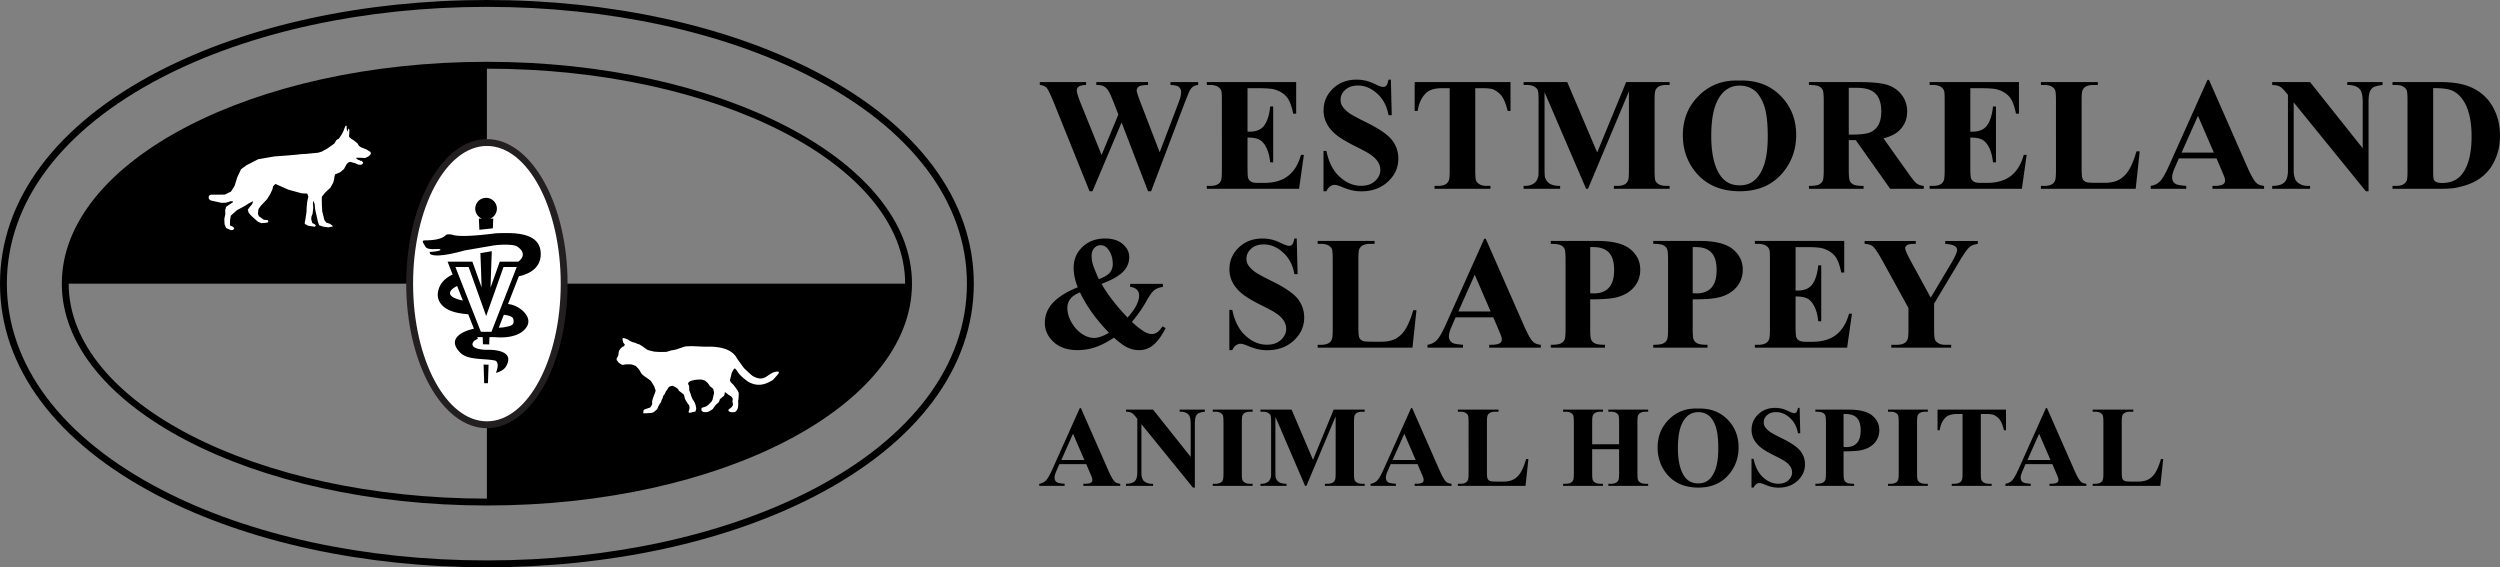<svg xmlns="http://www.w3.org/2000/svg" xmlns:xlink="http://www.w3.org/1999/xlink" id="Layer_1" x="0" y="0" version="1.1" viewBox="0 0 369.683 83.887" xml:space="preserve"><rect x="0" y="0" width="369.683" height="83.887" fill="#808080" stroke="none"/><style>.st0{fill:#fff}</style><g><g><g><g><path d="M72 9.646c-34.437 0-62.353 14.46-62.353 32.297H72V9.646zM72 74.241c34.437 0 62.353-14.46 62.353-32.297H72v32.297z"/></g></g><path id="path3007_5_" d="M48.54 33.623s-.639-.096-.703-.096-.639-.224-.639-.224l-.176-.463-.256-1.166s-.176-.751-.176-.815c0-.064-.064-.687-.064-.687l-.192-.479-.064.351.048.703-.096.862-.176.447-.016.399.142.516.383.208.144.112-.112.24-.479-.064-.552-.088c-.602-.366-.546-.168-.405-.875l.176-1.182.016-.607.08-.847.176-.831-.176-.415-.799-.032-1.981-.543-1.917-.847-.335.335-.112.479-.335.719-.463.735-.894.942-.367.511-.08.687.144.367.735.527.511.032.144.112-.032.24-.335.064-.67.05-.511-.224-.591-.527-.463-.431-.303-.367-.128-.431.256-.367.399-.479.144-.431-.128.064-.559.288-.511.335-1.182.639-.926.815-.112.655-.016.799.447.192.192.224-.176.256-.335.016-.687-.303-.24-.575s-.032-.703-.032-.767.144-.687.144-.687l-.016-.639.144-.479.99-.671v-.144h-.367s-.575.192-.639.208c-.064.016-.719.016-.719.016l-1.422-.319c-.552-.084-.605-.908.032-.878h.463l1.469-.016.91-.447.527-.831.383-1.246.575-1.23.815-.591 1.709-.878 2.38-.415 2.028-.152s1.637-.136 1.685-.16c.048-.024 1.206-.072 1.246-.088.04-.016 1.493-.144 1.525-.152.032-.008.639-.184.655-.216.016-.032.623-.351.655-.367.032-.016.767-.535.807-.567.04-.032.256-.176.295-.216.04-.04.184-.311.216-.367.032-.056.064-.104.088-.136s.295-.168.335-.2c.04-.032.176-.224.208-.28.032-.056.2-.28.232-.343.032-.064.184-.351.216-.415a5.42 5.42 0 00.152-.391c.008-.032.176-.463.224-.487.048-.024.056 0 .112 0s.024.264.024.295c0 .032.08.559.08.559l.064-.08s.104-.287.112-.319c.008-.032.088-.008.088-.008s.048.144.056.192c.008.048 0 .383 0 .423s-.048.503-.048.503l.072.144.216.192.383.232.575.455.232.383.28.208.823.319.575.367.088.184-.072.208-.272.264s-.495.248-.527.248-.767-.04-.767-.04l-.567.008.08.136s.216.152.248.168c.032.016.16.032.16.032l.128.112h.248l.032.136.16.016-.032.24-.24.192L53 24.35s-.543-.256-.607-.256-.607-.16-.607-.16l-.272.08-.256.256-.399.735-.575.479-.719.288-.096.303s-.048.288-.048.351c0 .064-.144.575-.144.575l-.431.767s-.815.751-.862.815l-.399.527v.559l.016.719.048.862.319 1.294.303.383.543.176.431.335-.112.064-.593.121z" class="st0"/><path id="path3060_5_" d="M109.243 58.14l-.012.375s-.025.525-.038.575c-.013.05-.05.238-.05.238l.025.225s0 .35-.013.425c-.012.075-.038.325-.063.413-.025.088-.15.275-.175.338-.025.063-.238.2-.238.2s-.413.038-.475.038c-.063 0-.325-.088-.375-.113a.549.549 0 01-.125-.138l.038-.15s.15-.15.2-.163c.05-.012.3-.25.3-.25l.15-.288-.038-.313-.05-.188.063-.375s-.15-.288-.225-.338c-.075-.05-.188-.181-.263-.181-.075 0-.219-.156-.269-.194l-.413-.306s-.056.419-.119.519c-.063.1-.413.363-.5.438-.088.075-.138.1-.163.225a.95.95 0 01-.15.338c-.05.063-.388.35-.475.45-.088.1-.325.475-.4.55-.075.075-.488.313-.563.35-.075.038-.2.088-.3.1-.1.012-.488-.013-.488-.013s-.163-.1-.213-.113c-.05-.013-.1-.138-.1-.2 0-.063-.025-.25.05-.3.075-.05.325-.1.425-.138.1-.038.25-.088.338-.15.088-.063.238-.188.238-.188l.438-.45s.15-.263.163-.325c.012-.063.038-.225.063-.275.025-.05.069-.35.081-.4s.063-.163.063-.238c0-.075.012-.175-.038-.3s.006-.188-.119-.363-.481-.369-.481-.419-.294-.456-.369-.506c-.075-.05-.263-.25-.325-.275-.063-.025-.35-.125-.35-.125s-.125-.038-.363-.038-.663.025-.838.063a8.444 8.444 0 00-.563.15c-.075.025-.288.175-.288.175s-.15.2-.075.325.138.2.138.35c0 .15-.012.363.025.538.038.175.15.425.175.5.025.075.1.313.125.4.025.088.138.338.213.463.075.125.225.325.288.488.063.163.125.288.138.4.012.113.075.325.075.4 0 .075-.075.475-.163.5-.088.025-.3.025-.413.075s-.413.088-.413.088-.188-.013-.125-.2c.063-.188.125-.463.125-.463s.008-.432-.129-.545c-.138-.113-.413-.588-.438-.638s-.15-.288-.15-.375c0-.088-.088-.325-.113-.425-.025-.1-.684-.556-.746-.618-.063-.063.012-.15-.238-.338-.25-.188-.475-.3-.563-.325-.088-.025-.125-.088-.225-.05-.1.038-.388.1-.425.15-.038.05-.175.188-.188.263-.013.075-.3.4-.313.475-.012.075-.1.175-.113.25s-.188.263-.225.313-.05.125-.088.275c-.038.15-.138.288-.188.425-.05.138-.025.213-.2.425-.175.213-.45.875-.45.875s-.438.388-.525.438c-.088.05-.25.1-.4.113-.15.012-.6.05-.775.05-.175 0-.325.025-.338-.025s.012-.375.05-.425c.038-.05.15-.15.225-.163.075-.013.6-.2.65-.213.05-.012.15-.063.175-.138.025-.075.2-.279.2-.379 0-.1-.013-.4.025-.55.038-.15.088-.288.138-.45.05-.163.125-.35.188-.5.063-.15.15-.4.163-.5.013-.1-.138-.333-.138-.433 0-.1-.1-.25-.138-.325-.038-.075-.413-.663-.413-.663s-.238-.213-.325-.263c-.088-.05-.188-.15-.35-.25-.163-.1-.388-.263-.5-.363s-.275-.288-.3-.338a5.732 5.732 0 00-.213-.388c-.038-.05-.175-.263-.275-.338-.1-.075-.238-.288-.363-.325-.125-.038-.3-.125-.375-.138s-.213-.075-.3-.075h-.313c-.063 0-.463.013-.463.013s-.286.063-.373.076c-.088.013-.29-.113-.29-.113l-.325-.2-.288-.4s-.038-.163-.025-.213c.012-.05.175-.313.175-.313l.088-.2s.013-.163.013-.238.1-.45.1-.45l.225-.325.238-.2.263-.125.113-.238s-.238-.275-.25-.325c-.012-.05-.05-.213-.063-.275-.012-.063-.038-.275-.038-.275l.105-.09.257.052s.375.15.425.163c.05.012.275.2.275.2s.075.025.163.075c.088.05.275.125.275.125l.383.093c.05.013.154.076.217.113.063.038.326.093.426.143.1.05.213.138.3.188.088.05.15.1.35.238.2.138.388.3.513.35s.313.113.425.138.5.125.625.138c.125.013.675.05.825.05.15 0 .788-.013.888-.013.1 0 .513-.138.663-.188.15-.05.516-.099.742-.149.225-.05.435-.157.647-.207.213-.05.637-.256.875-.269.238-.012.722-.034.859-.034.138 0 1.717.071 1.717.071h.975c1.232.018 2.551.244 3.402.975.2.175.45.463.513.613.063.15 1.113 1.576 1.113 1.576s.725.7.825.775c.1.075.4.388.638.488 1.56.794 1.925-.276 2.989-.65.088-.025.275-.075.363-.075s.238-.05.288 0 .063.1.063.188-.825.988-.888 1.038c-1.26.805-2.39.981-3.664.25-.548-.404-1.102-.832-1.501-1.388 0 0-.175-.313-.238-.363-.063-.05-.213-.225-.213-.225s-.263.238-.263.288-.188.338-.213.45c-.025.113-.075.288-.1.425-.025.138-.075.225-.075.313s-.075.225-.075.275.1.288.15.338c.05.05.225.213.313.3.088.088.138.175.25.313.113.138.25.363.313.425.063.063.1.138.138.213.038.075.163.4.163.4l-.023-.06z" class="st0"/><g><path d="M72 83.887c-18.172 0-35.406-3.743-48.527-10.54C8.336 65.506 0 54.353 0 41.944c0-12.41 8.336-23.563 23.472-31.403C36.595 3.743 53.83 0 72 0c18.171 0 35.405 3.743 48.528 10.54C135.664 18.381 144 29.533 144 41.944c0 12.41-8.336 23.563-23.472 31.403-13.122 6.797-30.356 10.54-48.528 10.54zm0-82.872c-18.011 0-35.079 3.703-48.06 10.427C9.157 19.099 1.015 29.932 1.015 41.944s8.141 22.844 22.924 30.502C36.92 79.169 53.988 82.872 72 82.872s35.081-3.703 48.06-10.426c14.783-7.658 22.924-18.49 22.924-30.502S134.843 19.1 120.06 11.443C107.08 4.718 90.011 1.015 72 1.015z"/></g><g><path d="M72 74.748c-34.661 0-62.86-14.716-62.86-32.805C9.14 23.855 37.339 9.139 72 9.139s62.86 14.716 62.86 32.805c0 18.088-28.199 32.804-62.86 32.804zm0-64.594c-34.101 0-61.844 14.261-61.844 31.79S37.899 73.733 72 73.733s61.845-14.261 61.845-31.789S106.101 10.154 72 10.154z"/></g><g><ellipse cx="72" cy="41.944" class="st0" rx="11.423" ry="20.867"/><path fill="#231f20" d="M72 63.318c-6.579 0-11.931-9.589-11.931-21.375S65.421 20.568 72 20.568s11.931 9.589 11.931 21.375S78.578 63.318 72 63.318zm0-41.734c-6.019 0-10.915 9.133-10.915 20.359 0 11.227 4.896 20.359 10.915 20.359 6.019 0 10.916-9.133 10.916-20.359C82.915 30.717 78.019 21.584 72 21.584z"/></g><g><path d="M72.196 51.718h-.012.012zM79.925 37.042c-.419-2.808-4.286-2.625-6.603-2.546-1.601.207-5.308.645-6.462.205 0 0-.713-.153-.942.075-.899.897-3.036.716-3.264.792-.26.087-.13.26.26.91s2.125.173 2.211.434c.087.26-1.604.347-1.604.347l.087.303c1.012.694 5.044-.52 5.044-.52.974-.166 3.067-.528 4.023-.692 1.364-.252 3.119-.208 3.672.025 0 0 1.95 1.032.301 2.318h-2.75l-.186.525-1.174 3.319c.019-.646.038-1.292.06-1.938l-.014.792.014-.792c.039-1.154.08-2.306.127-3.458l-1.686.29a472.627 472.627 0 01.174 5.066l-1.173-3.281-.187-.522H66.184l.423 1.076 1.837 4.675c-2.67-.552-2.102-1.555-.845-2.151l-.668-1.7c-.962.454-1.824 1.171-2.099 2.301-.423 1.481.552 2.601 1.863 3.077.65.267 1.508.412 2.546.5l.839 2.134c-1.832.4-4.081 1.549-1.943 3.618 1.167 1.064 3.562.756 5.101 1.099.033 0 .725.267.092 1.809.846-.203 1.383-.639 1.593-1.122 1.011-1.978-1.401-2.26-2.525-2.288-1.59.059-3.081-.324-2.331-1.267.035-.072.465-.302.599-.358l-.096-.243h.807l.034 1.05.929.029.035-1.078H73.211c.448.05 3.6.321 4.718-1.596.878-1.505-1.275-3.203-2.811-3.294l1.602-4.106c2.339-.53 3.452-1.84 3.205-3.817zm-2.531 2.09l-.036.093.036-.093zm-2.163 7.549c.341.097.597.244.661.463.318 1.089-.626 1.074-1.257 1.229-.192.047-.516.071-.878.082l.744-1.907c.248.023.492.063.73.133zm-2.557 2.384h-1.566l-3.767-9.585h1.958l2.592 7.249 2.565-7.249h1.958l-3.74 9.585zM71.242 32.323h-.432c.028.551.05 1.103.076 1.654l1.99-.214c.023-.48.042-.96.066-1.439h-.432a1.6 1.6 0 10-1.268-.001z"/><path d="M71.599 56.667h.557l.088-2.737-.735-.023z"/></g></g><g><g><path d="M177.176 12.137v.431a1.494 1.494 0 00-.745.244c-.202.14-.38.353-.535.64-.047.093-.291.695-.733 1.804l-4.946 13.024h-.454l-3.911-10.172-4.306 10.172h-.431l-5.191-12.884c-.528-1.296-.896-2.079-1.106-2.351-.209-.271-.563-.431-1.059-.477v-.431h6.844v.431c-.551.016-.918.099-1.1.25a.706.706 0 00-.273.564c0 .295.19.919.57 1.874l3.096 7.658 2.479-5.982-.652-1.676c-.357-.915-.633-1.526-.826-1.833-.194-.306-.417-.525-.669-.658-.252-.132-.623-.198-1.111-.198v-.431h7.647v.431c-.535.008-.919.051-1.152.128a.748.748 0 00-.384.274.725.725 0 00-.14.436c0 .179.175.726.524 1.641l2.875 7.472 2.572-6.762c.272-.698.438-1.176.5-1.432s.093-.493.093-.71c0-.318-.109-.568-.326-.751-.217-.182-.633-.281-1.245-.297v-.431h4.095zM184.476 13.044v6.425h.314c1.001 0 1.727-.314 2.176-.943.45-.628.737-1.555.861-2.782h.442v8.263h-.442c-.093-.9-.289-1.637-.588-2.211-.298-.574-.646-.96-1.042-1.158-.396-.198-.97-.297-1.723-.297v4.446c0 .869.037 1.401.111 1.595a.956.956 0 00.413.477c.202.124.528.186.978.186h.943c1.474 0 2.655-.341 3.544-1.024.889-.683 1.526-1.723 1.915-3.119h.431l-.71 5.016h-13.641v-.431h.524c.458 0 .826-.081 1.106-.244.202-.108.357-.295.466-.559.086-.186.128-.675.128-1.466V14.837c0-.714-.019-1.152-.058-1.315a1.108 1.108 0 00-.431-.628c-.295-.217-.698-.326-1.21-.326h-.524v-.431h13.21v4.667h-.442c-.225-1.141-.541-1.959-.949-2.456-.407-.496-.983-.861-1.728-1.094-.435-.14-1.249-.209-2.444-.209h-1.63zM205.673 11.776l.128 5.261h-.477c-.225-1.319-.778-2.38-1.659-3.183-.88-.803-1.833-1.205-2.857-1.205-.791 0-1.418.212-1.88.634-.461.423-.693.91-.693 1.461 0 .349.081.66.244.931.225.365.586.726 1.082 1.082.365.256 1.206.71 2.526 1.362 1.846.908 3.092 1.765 3.736 2.572.636.807.954 1.73.954 2.77 0 1.319-.514 2.454-1.542 3.404-1.028.951-2.334 1.426-3.916 1.426-.496 0-.966-.051-1.408-.151-.442-.101-.997-.291-1.664-.57-.372-.155-.679-.233-.919-.233-.202 0-.415.078-.64.233-.225.155-.407.392-.547.71h-.431v-5.96h.431c.342 1.676.999 2.955 1.973 3.835.973.881 2.023 1.321 3.148 1.321.869 0 1.561-.237 2.077-.71s.774-1.024.774-1.653c0-.372-.099-.733-.297-1.082-.198-.349-.499-.681-.902-.995-.403-.314-1.117-.723-2.142-1.228-1.436-.706-2.467-1.307-3.096-1.804-.628-.496-1.111-1.051-1.449-1.664a4.123 4.123 0 01-.506-2.025c0-1.257.461-2.328 1.385-3.212s2.087-1.327 3.492-1.327c.512 0 1.008.062 1.49.186.365.093.809.266 1.333.518.524.252.89.378 1.1.378.202 0 .361-.062.477-.186.116-.124.225-.423.326-.896h.349zM223.365 12.137v4.271h-.419c-.249-.985-.524-1.693-.826-2.124s-.717-.774-1.245-1.03c-.295-.14-.811-.209-1.548-.209h-1.176v12.174c0 .807.045 1.311.134 1.513.089.202.264.378.524.53s.615.227 1.065.227h.524v.431h-8.263v-.431h.524c.458 0 .826-.081 1.106-.244.202-.108.361-.295.477-.559.086-.186.128-.675.128-1.466V13.044h-1.141c-1.063 0-1.835.225-2.316.675-.675.628-1.102 1.525-1.28 2.689h-.442v-4.271h14.174zM236.182 22.542l4.283-10.405h6.425v.431h-.512c-.466 0-.838.081-1.117.244-.194.109-.349.291-.466.547-.086.186-.128.671-.128 1.455v10.405c0 .807.042 1.311.128 1.513.086.202.26.378.524.53s.617.227 1.059.227h.512v.431h-8.24v-.431h.512c.466 0 .838-.081 1.117-.244.194-.108.349-.295.466-.559.086-.186.128-.675.128-1.466V13.522l-6.052 14.397h-.279l-6.145-14.292v11.115c0 .776.019 1.253.058 1.432.101.388.32.704.658.949.338.244.867.367 1.589.367v.431h-5.4v-.431h.163c.349.008.675-.048.978-.169.303-.12.531-.281.687-.483.155-.202.275-.485.361-.85.016-.085.023-.481.023-1.187v-9.986c0-.799-.042-1.298-.128-1.496s-.26-.372-.524-.524c-.264-.151-.617-.227-1.059-.227h-.5v-.431h6.448l4.431 10.405zM257.122 11.915c2.514-.093 4.557.64 6.128 2.2s2.357 3.511 2.357 5.854c0 2.002-.586 3.763-1.757 5.284-1.552 2.018-3.743 3.026-6.576 3.026-2.84 0-5.035-.962-6.587-2.886-1.226-1.521-1.839-3.325-1.839-5.412 0-2.343.797-4.296 2.392-5.86 1.593-1.563 3.554-2.299 5.882-2.206zm.14.745c-1.443 0-2.541.737-3.294 2.211-.613 1.21-.919 2.949-.919 5.214 0 2.693.473 4.683 1.42 5.971.659.9 1.583 1.35 2.77 1.35.799 0 1.466-.194 2.002-.582.683-.496 1.215-1.29 1.594-2.38.38-1.09.57-2.512.57-4.266 0-2.087-.194-3.649-.582-4.685s-.883-1.767-1.484-2.194c-.601-.425-1.293-.639-2.077-.639zM273.384 20.726v4.423c0 .854.052 1.391.157 1.612.105.221.289.398.553.53.264.132.757.198 1.478.198v.431h-8.077v-.431c.729 0 1.224-.068 1.484-.204.26-.136.442-.312.547-.53.105-.217.157-.752.157-1.606V14.907c0-.853-.052-1.391-.157-1.612-.105-.221-.289-.397-.553-.53-.264-.132-.757-.198-1.478-.198v-.431h7.332c1.909 0 3.305.132 4.19.396.885.264 1.606.751 2.165 1.461s.838 1.542.838 2.496c0 1.164-.419 2.126-1.257 2.886-.535.481-1.284.842-2.246 1.082l3.794 5.342c.496.691.85 1.121 1.059 1.292.318.241.687.372 1.106.396v.431h-4.97l-5.086-7.193h-1.036zm0-7.74V19.9h.663c1.078 0 1.885-.099 2.421-.297a2.416 2.416 0 001.263-1.071c.307-.516.46-1.189.46-2.019 0-1.203-.281-2.091-.844-2.665-.563-.574-1.468-.861-2.718-.861h-1.245zM291.357 13.044v6.425h.314c1.001 0 1.727-.314 2.176-.943.45-.628.737-1.555.861-2.782h.442v8.263h-.442c-.093-.9-.289-1.637-.588-2.211-.298-.574-.646-.96-1.042-1.158-.396-.198-.97-.297-1.723-.297v4.446c0 .869.037 1.401.111 1.595a.956.956 0 00.413.477c.202.124.528.186.978.186h.943c1.474 0 2.655-.341 3.544-1.024.889-.683 1.526-1.723 1.915-3.119h.431l-.71 5.016h-13.641v-.431h.524c.458 0 .826-.081 1.106-.244.202-.108.357-.295.466-.559.086-.186.128-.675.128-1.466V14.837c0-.714-.019-1.152-.058-1.315a1.108 1.108 0 00-.431-.628c-.295-.217-.698-.326-1.21-.326h-.524v-.431h13.21v4.667h-.442c-.225-1.141-.541-1.959-.949-2.456-.407-.496-.983-.861-1.728-1.094-.435-.14-1.249-.209-2.444-.209h-1.63zM316.405 22.379l-.594 5.54h-14.013v-.431h.524c.458 0 .826-.081 1.106-.244.202-.108.357-.295.466-.559.086-.186.128-.675.128-1.466V14.837c0-.807-.042-1.311-.128-1.513-.086-.202-.258-.378-.518-.53-.26-.151-.611-.227-1.053-.227h-.524v-.431h8.415v.431h-.687c-.458 0-.826.081-1.106.244-.202.109-.361.295-.477.559-.086.186-.128.675-.128 1.466v10.056c0 .807.047 1.321.14 1.542.093.221.275.386.547.495.194.07.663.105 1.408.105h1.315c.838 0 1.536-.147 2.095-.442.559-.295 1.042-.76 1.449-1.397.407-.636.793-1.575 1.158-2.817h.477zM327.767 23.426h-5.575l-.663 1.536c-.217.512-.326.935-.326 1.269 0 .442.179.768.535.978.209.124.726.217 1.548.279v.431h-5.249v-.431c.566-.085 1.032-.32 1.397-.704s.815-1.177 1.35-2.38l5.645-12.593h.221l5.691 12.942c.543 1.226.989 1.998 1.338 2.316.264.241.636.38 1.117.419v.431h-7.635v-.431h.314c.613 0 1.043-.085 1.292-.256a.623.623 0 00.256-.535c0-.14-.023-.283-.07-.431-.016-.07-.132-.361-.349-.873l-.837-1.967zm-.396-.861l-2.351-5.435-2.421 5.435h4.772zM341.596 12.137l7.786 9.788V15.14c0-.946-.135-1.587-.407-1.92-.372-.45-.997-.667-1.874-.652v-.431h5.214v.431c-.668.086-1.116.196-1.344.332-.229.136-.407.357-.535.663-.128.307-.192.832-.192 1.577v13.14h-.396l-10.673-13.14v10.033c0 .908.208 1.521.623 1.839.415.318.89.477 1.426.477h.372v.431h-5.598v-.431c.869-.007 1.474-.186 1.816-.535.342-.349.512-.943.512-1.781V14.034l-.338-.419c-.333-.419-.628-.694-.885-.826-.256-.132-.624-.205-1.106-.221v-.431h5.599zM353.784 27.919v-.431h.524c.458 0 .809-.071 1.053-.215.244-.143.425-.339.541-.588.07-.163.105-.652.105-1.466V14.837c0-.807-.042-1.311-.128-1.513-.086-.202-.258-.378-.518-.53-.26-.151-.611-.227-1.053-.227h-.524v-.431h7.065c1.885 0 3.403.256 4.551.768 1.404.628 2.469 1.579 3.195 2.851.726 1.273 1.088 2.712 1.088 4.318 0 1.11-.179 2.132-.535 3.067-.357.935-.819 1.707-1.385 2.316a6.766 6.766 0 01-1.961 1.466c-.741.369-1.647.654-2.718.855-.473.093-1.218.14-2.235.14h-7.065zm6.017-14.886v12.314c0 .652.031 1.052.093 1.199.062.148.167.26.314.338.21.116.512.175.908.175 1.296 0 2.285-.442 2.968-1.327.931-1.195 1.397-3.049 1.397-5.563 0-2.025-.318-3.643-.954-4.853-.505-.946-1.152-1.59-1.944-1.932-.559-.242-1.486-.359-2.782-.351z"/></g><g><path d="M167.12 41.975h4.842v.454c-.543.078-.97.239-1.28.483s-.714.813-1.21 1.705c-.496.892-1.195 1.89-2.095 2.991.791.714 1.436 1.21 1.932 1.49.349.194.691.291 1.024.291.574 0 1.094-.376 1.56-1.129l.477.256c-.636 1.249-1.315 2.138-2.037 2.665a3.15 3.15 0 01-1.885.594c-.605 0-1.181-.13-1.728-.39-.547-.26-1.212-.747-1.996-1.461-.97.652-1.881 1.123-2.735 1.414a8.204 8.204 0 01-2.665.436c-1.474 0-2.646-.399-3.515-1.199-.869-.799-1.304-1.738-1.304-2.817 0-1.164.415-2.176 1.245-3.038.831-.861 2.037-1.606 3.62-2.235a8.886 8.886 0 01-.454-1.478 6.787 6.787 0 01-.151-1.397c0-1.241.436-2.275 1.309-3.102.873-.826 1.989-1.24 3.346-1.24 1.094 0 1.961.274 2.601.821.64.547.96 1.185.96 1.915 0 .877-.328 1.628-.983 2.252-.656.625-1.693 1.197-3.113 1.717.877 1.544 2.161 3.209 3.852 4.993 1.141-1.28 1.711-2.378 1.711-3.294a1.14 1.14 0 00-.338-.832c-.225-.229-.555-.367-.989-.413v-.452zm-7.425 1.257c-.621.264-1.059.543-1.315.838-.365.435-.547.919-.547 1.455 0 .729.211 1.455.634 2.176.423.722.933 1.28 1.53 1.676.598.396 1.195.594 1.792.594.295 0 .627-.064.995-.192s.77-.32 1.205-.576c-1.869-1.916-3.301-3.907-4.294-5.971zm2.793-1.955c.815-.303 1.362-.626 1.641-.972.279-.345.419-.762.419-1.251 0-.869-.229-1.602-.687-2.2-.303-.396-.675-.594-1.117-.594-.365 0-.677.144-.937.431-.26.287-.39.675-.39 1.164 0 .38.062.788.186 1.222.124.435.419 1.168.885 2.2zM191.753 35.271l.128 5.261h-.477c-.225-1.319-.778-2.38-1.659-3.183-.88-.803-1.833-1.205-2.857-1.205-.791 0-1.418.212-1.88.634-.461.423-.693.91-.693 1.461 0 .349.081.66.244.931.225.365.586.726 1.082 1.082.365.256 1.206.71 2.526 1.362 1.846.908 3.092 1.765 3.736 2.572.636.807.954 1.73.954 2.77 0 1.319-.514 2.454-1.542 3.404-1.028.951-2.334 1.426-3.916 1.426-.496 0-.966-.051-1.408-.151-.442-.101-.997-.291-1.664-.57-.372-.155-.679-.233-.919-.233-.202 0-.415.078-.64.233-.225.155-.407.392-.547.71h-.431v-5.959h.431c.342 1.676.999 2.955 1.973 3.835.973.881 2.023 1.321 3.148 1.321.869 0 1.561-.237 2.077-.71s.774-1.024.774-1.653c0-.372-.099-.733-.297-1.082-.198-.349-.499-.681-.902-.995s-1.117-.723-2.142-1.228c-1.436-.706-2.467-1.307-3.096-1.804-.628-.496-1.111-1.051-1.449-1.664a4.123 4.123 0 01-.506-2.025c0-1.257.461-2.328 1.385-3.212s2.087-1.327 3.492-1.327c.512 0 1.008.062 1.49.186.365.093.809.266 1.333.518.524.252.89.378 1.1.378.202 0 .361-.062.477-.186.116-.124.225-.423.326-.896h.349zM209.457 45.874l-.594 5.54H194.85v-.431h.524c.458 0 .826-.081 1.106-.244.202-.108.357-.295.466-.559.086-.186.128-.675.128-1.466V38.332c0-.807-.042-1.311-.128-1.513-.086-.202-.258-.378-.518-.53s-.611-.227-1.053-.227h-.524v-.431h8.415v.431h-.687c-.458 0-.826.081-1.106.244-.202.109-.361.295-.477.559-.086.186-.128.675-.128 1.466v10.056c0 .807.047 1.321.14 1.542s.275.386.547.495c.194.07.663.105 1.408.105h1.315c.838 0 1.536-.147 2.095-.442.559-.295 1.042-.76 1.449-1.397.407-.636.793-1.575 1.158-2.817h.477zM220.819 46.922h-5.575l-.663 1.536c-.217.512-.326.935-.326 1.269 0 .442.179.768.535.978.209.124.726.217 1.548.279v.431h-5.249v-.431c.566-.085 1.032-.32 1.397-.704.365-.384.815-1.177 1.35-2.38l5.645-12.593h.221l5.691 12.942c.543 1.226.989 1.998 1.338 2.316.264.241.636.38 1.117.419v.431h-7.635v-.431h.314c.613 0 1.043-.085 1.292-.256a.623.623 0 00.256-.535c0-.14-.023-.283-.07-.431-.016-.07-.132-.361-.349-.873l-.837-1.967zm-.396-.862l-2.351-5.435-2.421 5.435h4.772zM235.148 44.268v4.376c0 .854.052 1.391.157 1.612.105.221.291.398.559.53.268.132.758.198 1.472.198v.431h-8.019v-.431c.729 0 1.224-.068 1.484-.204.26-.136.442-.312.547-.53.105-.217.157-.752.157-1.606V38.402c0-.853-.052-1.391-.157-1.612s-.289-.397-.553-.53c-.264-.132-.757-.198-1.478-.198v-.431h6.878c2.265 0 3.891.404 4.877 1.21.985.807 1.478 1.816 1.478 3.026 0 1.024-.318 1.901-.954 2.63-.636.729-1.513 1.226-2.63 1.49-.752.188-2.025.281-3.818.281zm0-7.728v6.82c.256.016.45.023.582.023.947 0 1.676-.281 2.188-.844.512-.562.768-1.433.768-2.613 0-1.171-.256-2.029-.768-2.572-.512-.543-1.276-.815-2.293-.815h-.477zM250.304 44.268v4.376c0 .854.052 1.391.157 1.612.105.221.291.398.559.53.268.132.758.198 1.472.198v.431h-8.019v-.431c.729 0 1.224-.068 1.484-.204.26-.136.442-.312.547-.53.105-.217.157-.752.157-1.606V38.402c0-.853-.052-1.391-.157-1.612s-.289-.397-.553-.53c-.264-.132-.757-.198-1.478-.198v-.431h6.878c2.265 0 3.891.404 4.877 1.21.985.807 1.478 1.816 1.478 3.026 0 1.024-.318 1.901-.954 2.63-.636.729-1.513 1.226-2.63 1.49-.752.188-2.025.281-3.818.281zm0-7.728v6.82c.256.016.45.023.582.023.947 0 1.676-.281 2.188-.844.512-.562.768-1.433.768-2.613 0-1.171-.256-2.029-.768-2.572-.512-.543-1.276-.815-2.293-.815h-.477zM265.519 36.54v6.425h.314c1.001 0 1.727-.314 2.176-.943.45-.628.737-1.555.861-2.782h.442v8.263h-.442c-.093-.9-.289-1.637-.588-2.211-.298-.574-.646-.96-1.042-1.158s-.97-.297-1.723-.297v4.446c0 .869.037 1.401.111 1.595a.956.956 0 00.413.477c.202.124.528.186.978.186h.943c1.474 0 2.655-.341 3.544-1.024.889-.683 1.526-1.723 1.915-3.119h.431l-.71 5.016h-13.641v-.431h.524c.458 0 .826-.081 1.106-.244.202-.108.357-.295.466-.559.086-.186.128-.675.128-1.466V38.332c0-.714-.019-1.152-.058-1.315a1.108 1.108 0 00-.431-.628c-.295-.217-.698-.326-1.21-.326h-.524v-.431h13.21v4.667h-.442c-.225-1.141-.541-1.959-.949-2.456-.407-.496-.983-.861-1.728-1.094-.435-.14-1.25-.209-2.444-.209h-1.63zM292.464 35.632v.431c-.52.07-.919.221-1.199.454-.388.326-1.001 1.215-1.839 2.665l-3.422 5.715v3.817c0 .815.042 1.321.128 1.519s.254.372.506.524c.252.151.588.227 1.007.227h.885v.431h-8.857v-.431h.826c.466 0 .834-.081 1.106-.244.202-.108.361-.295.477-.559.086-.186.128-.675.128-1.466v-3.166l-3.713-6.762c-.737-1.334-1.257-2.12-1.56-2.357-.303-.237-.706-.359-1.21-.367v-.431h7.565v.431h-.338c-.458 0-.778.066-.96.198-.182.132-.273.272-.273.419 0 .279.31.982.931 2.107l2.851 5.226 2.84-4.76c.706-1.164 1.059-1.936 1.059-2.316 0-.209-.101-.384-.303-.524-.264-.194-.749-.31-1.455-.349v-.431h4.82z"/></g><g><path d="M160.632 68.636h-3.982l-.474 1.097c-.155.366-.233.668-.233.906 0 .316.127.549.382.698.15.089.518.155 1.106.2v.308h-3.749v-.308c.405-.061.737-.229.998-.503s.582-.841.964-1.7l4.032-8.995h.158l4.065 9.244c.388.876.707 1.427.956 1.654.189.172.455.271.798.299v.308H160.2v-.308h.224c.438 0 .746-.061.923-.183a.444.444 0 00.183-.382c0-.1-.017-.202-.05-.308a7.696 7.696 0 00-.249-.624l-.599-1.403zm-.282-.615l-1.679-3.882-1.729 3.882h3.408zM170.51 60.572l5.562 6.992v-4.847c0-.676-.097-1.134-.291-1.372-.266-.321-.712-.477-1.338-.466v-.308h3.724v.308c-.476.061-.796.14-.96.237-.164.097-.291.255-.382.474-.091.219-.137.594-.137 1.126v9.386h-.283l-7.623-9.386v7.166c0 .648.148 1.086.445 1.314.297.227.636.341 1.018.341h.266v.308h-3.999v-.308c.621-.005 1.053-.133 1.297-.382s.366-.673.366-1.272v-7.956l-.241-.299c-.239-.299-.449-.496-.632-.59s-.446-.147-.79-.158v-.308h3.998zM185.227 71.538v.308h-5.894v-.308h.374c.327 0 .59-.058.79-.175a.763.763 0 00.333-.399c.061-.133.091-.482.091-1.047v-7.416c0-.577-.031-.936-.091-1.081s-.185-.27-.37-.378c-.185-.108-.436-.162-.752-.162h-.374v-.308h5.894v.308h-.374c-.327 0-.59.058-.79.175a.798.798 0 00-.341.399c-.061.133-.091.482-.091 1.047v7.416c0 .577.032.937.096 1.081.064.144.189.27.374.378.185.108.436.162.752.162h.373zM194.157 68.004l3.059-7.432h4.589v.308h-.366c-.333 0-.599.058-.798.175a.817.817 0 00-.333.391c-.061.133-.091.479-.091 1.039v7.432c0 .577.031.937.091 1.081.061.144.185.27.374.378.189.108.441.162.757.162h.366v.308h-5.886v-.308h.366c.333 0 .599-.058.798-.175.139-.078.249-.211.333-.399.061-.133.091-.482.091-1.047v-8.355l-4.323 10.284h-.2l-4.389-10.209v7.939c0 .554.014.895.042 1.023.072.277.229.503.47.678.241.175.619.262 1.135.262v.308h-3.857v-.308h.116c.249.005.482-.035.698-.121s.38-.201.49-.345c.111-.144.197-.346.258-.607.011-.061.017-.344.017-.848v-7.133c0-.571-.031-.927-.091-1.068s-.185-.266-.374-.374c-.189-.108-.441-.162-.757-.162h-.357v-.308h4.606l3.166 7.431zM209.621 68.636h-3.982l-.474 1.097c-.155.366-.233.668-.233.906 0 .316.127.549.382.698.15.089.518.155 1.106.2v.308h-3.749v-.308c.405-.061.737-.229.998-.503s.582-.841.964-1.7l4.032-8.995h.158l4.065 9.244c.388.876.707 1.427.956 1.654.189.172.455.271.798.299v.308h-5.454v-.308h.224c.438 0 .746-.061.923-.183a.444.444 0 00.183-.382c0-.1-.017-.202-.05-.308a7.696 7.696 0 00-.249-.624l-.598-1.403zm-.282-.615l-1.679-3.882-1.729 3.882h3.408zM226.009 67.888l-.424 3.957h-10.009v-.308h.374c.327 0 .59-.058.79-.175a.763.763 0 00.333-.399c.061-.133.091-.482.091-1.047V62.5c0-.577-.031-.936-.091-1.081s-.185-.27-.37-.378c-.185-.108-.436-.162-.752-.162h-.374v-.308h6.011v.308h-.49c-.327 0-.59.058-.79.175a.798.798 0 00-.341.399c-.061.133-.091.482-.091 1.047v7.183c0 .577.033.944.1 1.102.067.158.197.276.391.353.139.05.474.075 1.006.075h.939c.599 0 1.097-.105 1.496-.316.399-.211.744-.543 1.035-.998s.567-1.125.827-2.012h.339zM235.439 66.425v3.492c0 .577.032.937.096 1.081.064.144.189.27.374.378.185.108.436.162.752.162h.374v.308h-5.894v-.308h.374c.327 0 .59-.058.79-.175a.763.763 0 00.333-.399c.061-.133.091-.482.091-1.047v-7.416c0-.577-.031-.936-.091-1.081s-.185-.27-.37-.378c-.185-.108-.436-.162-.752-.162h-.374v-.308h5.894v.308h-.374c-.327 0-.59.058-.79.175a.798.798 0 00-.341.399c-.061.133-.091.482-.091 1.047v3.192h3.982v-3.192c0-.577-.031-.936-.091-1.081s-.185-.27-.374-.378c-.189-.108-.441-.162-.757-.162h-.366v-.308h5.886v.308h-.366c-.333 0-.596.058-.79.175a.798.798 0 00-.341.399c-.061.133-.091.482-.091 1.047v7.416c0 .577.031.937.091 1.081.061.144.185.27.374.378.189.108.441.162.757.162h.366v.308h-5.886v-.308h.366c.333 0 .596-.058.79-.175a.798.798 0 00.341-.399c.061-.133.091-.482.091-1.047v-3.492h-3.983zM251.029 60.414c1.796-.067 3.255.457 4.377 1.571 1.122 1.114 1.683 2.508 1.683 4.182 0 1.43-.418 2.688-1.255 3.774-1.108 1.441-2.674 2.161-4.697 2.161-2.028 0-3.597-.687-4.705-2.062-.875-1.086-1.314-2.375-1.314-3.866 0-1.674.569-3.069 1.708-4.186 1.139-1.115 2.54-1.64 4.203-1.574zm.099.532c-1.031 0-1.815.527-2.353 1.58-.438.865-.657 2.106-.657 3.724 0 1.923.338 3.345 1.014 4.265.471.643 1.131.964 1.979.964.571 0 1.047-.138 1.43-.416.488-.355.867-.922 1.139-1.7.272-.779.407-1.794.407-3.047 0-1.491-.139-2.606-.416-3.346-.277-.74-.63-1.262-1.06-1.567a2.5 2.5 0 00-1.483-.457zM266.119 60.315l.091 3.758h-.341c-.16-.942-.555-1.7-1.185-2.274-.629-.574-1.309-.86-2.041-.86-.565 0-1.013.151-1.343.453-.33.302-.495.65-.495 1.043 0 .249.058.471.175.665.16.261.418.518.773.773.26.183.862.507 1.804.973 1.319.648 2.209 1.261 2.669 1.837.455.577.682 1.236.682 1.979 0 .942-.367 1.753-1.102 2.432-.734.679-1.667 1.018-2.797 1.018-.355 0-.69-.036-1.006-.108a7.65 7.65 0 01-1.189-.407c-.266-.111-.485-.166-.657-.166a.81.81 0 00-.457.166c-.16.111-.291.28-.391.507h-.308v-4.256h.308c.244 1.197.713 2.11 1.409 2.739s1.445.944 2.249.944c.621 0 1.116-.169 1.484-.507.368-.338.553-.732.553-1.18a1.55 1.55 0 00-.212-.773 2.467 2.467 0 00-.644-.711c-.288-.224-.798-.517-1.53-.877-1.025-.504-1.762-.934-2.211-1.289-.449-.355-.794-.751-1.035-1.189s-.362-.92-.362-1.447c0-.898.33-1.663.989-2.294.659-.632 1.491-.948 2.494-.948.366 0 .721.044 1.064.133.26.067.578.19.952.37s.636.27.786.27a.444.444 0 00.341-.133c.083-.089.16-.302.233-.64h.25zM272.613 66.741v3.126c0 .61.037.993.112 1.151a.82.82 0 00.399.378c.191.094.542.141 1.052.141v.308h-5.728v-.308c.521 0 .875-.049 1.06-.145.185-.097.316-.223.391-.378s.112-.537.112-1.147v-7.316c0-.61-.037-.993-.112-1.151a.818.818 0 00-.395-.378c-.189-.094-.54-.141-1.056-.141v-.308h4.913c1.619 0 2.779.288 3.483.865.704.577 1.056 1.297 1.056 2.161 0 .732-.227 1.358-.682 1.879-.455.521-1.081.876-1.879 1.064-.537.132-1.445.199-2.726.199zm0-5.52v4.872c.183.011.322.017.416.017.676 0 1.197-.201 1.563-.603.366-.402.549-1.024.549-1.866 0-.837-.183-1.449-.549-1.837-.366-.388-.912-.582-1.638-.582h-.341zM285.077 71.538v.308h-5.894v-.308h.374c.327 0 .59-.058.79-.175a.763.763 0 00.333-.399c.061-.133.091-.482.091-1.047v-7.416c0-.577-.031-.936-.091-1.081-.061-.144-.185-.27-.37-.378s-.436-.162-.752-.162h-.374v-.308h5.894v.308h-.374c-.327 0-.59.058-.79.175a.798.798 0 00-.341.399c-.061.133-.091.482-.091 1.047v7.416c0 .577.032.937.096 1.081.064.144.189.27.374.378.185.108.436.162.752.162h.373zM296.634 60.572v3.051h-.299c-.177-.704-.374-1.21-.59-1.517a2.27 2.27 0 00-.89-.736c-.21-.1-.579-.15-1.106-.15h-.84v8.696c0 .577.032.937.096 1.081.064.144.189.27.374.378.185.108.439.162.761.162h.374v.308h-5.902v-.308h.374c.327 0 .59-.058.79-.175a.798.798 0 00.341-.399c.061-.133.091-.482.091-1.047V61.22h-.815c-.759 0-1.311.161-1.654.482-.482.449-.787 1.089-.914 1.92h-.316v-3.051h10.125zM303.494 68.636h-3.982l-.474 1.097c-.155.366-.233.668-.233.906 0 .316.127.549.382.698.15.089.518.155 1.106.2v.308h-3.749v-.308a1.68 1.68 0 00.998-.503c.26-.274.582-.841.964-1.7l4.032-8.995h.158l4.065 9.244c.388.876.707 1.427.956 1.654.189.172.455.271.798.299v.308h-5.454v-.308h.224c.438 0 .746-.061.923-.183a.444.444 0 00.183-.382c0-.1-.017-.202-.05-.308a7.696 7.696 0 00-.249-.624l-.598-1.403zm-.283-.615l-1.679-3.882-1.729 3.882h3.408zM319.881 67.888l-.424 3.957h-10.009v-.308h.374c.327 0 .59-.058.79-.175a.763.763 0 00.333-.399c.061-.133.091-.482.091-1.047V62.5c0-.577-.031-.936-.091-1.081-.061-.144-.185-.27-.37-.378s-.436-.162-.752-.162h-.374v-.308h6.011v.308h-.49c-.327 0-.59.058-.79.175a.798.798 0 00-.341.399c-.061.133-.091.482-.091 1.047v7.183c0 .577.033.944.1 1.102.066.158.197.276.391.353.139.05.474.075 1.006.075h.939c.599 0 1.097-.105 1.496-.316.399-.211.744-.543 1.035-.998.291-.454.567-1.125.827-2.012h.339z"/></g></g></g></svg>